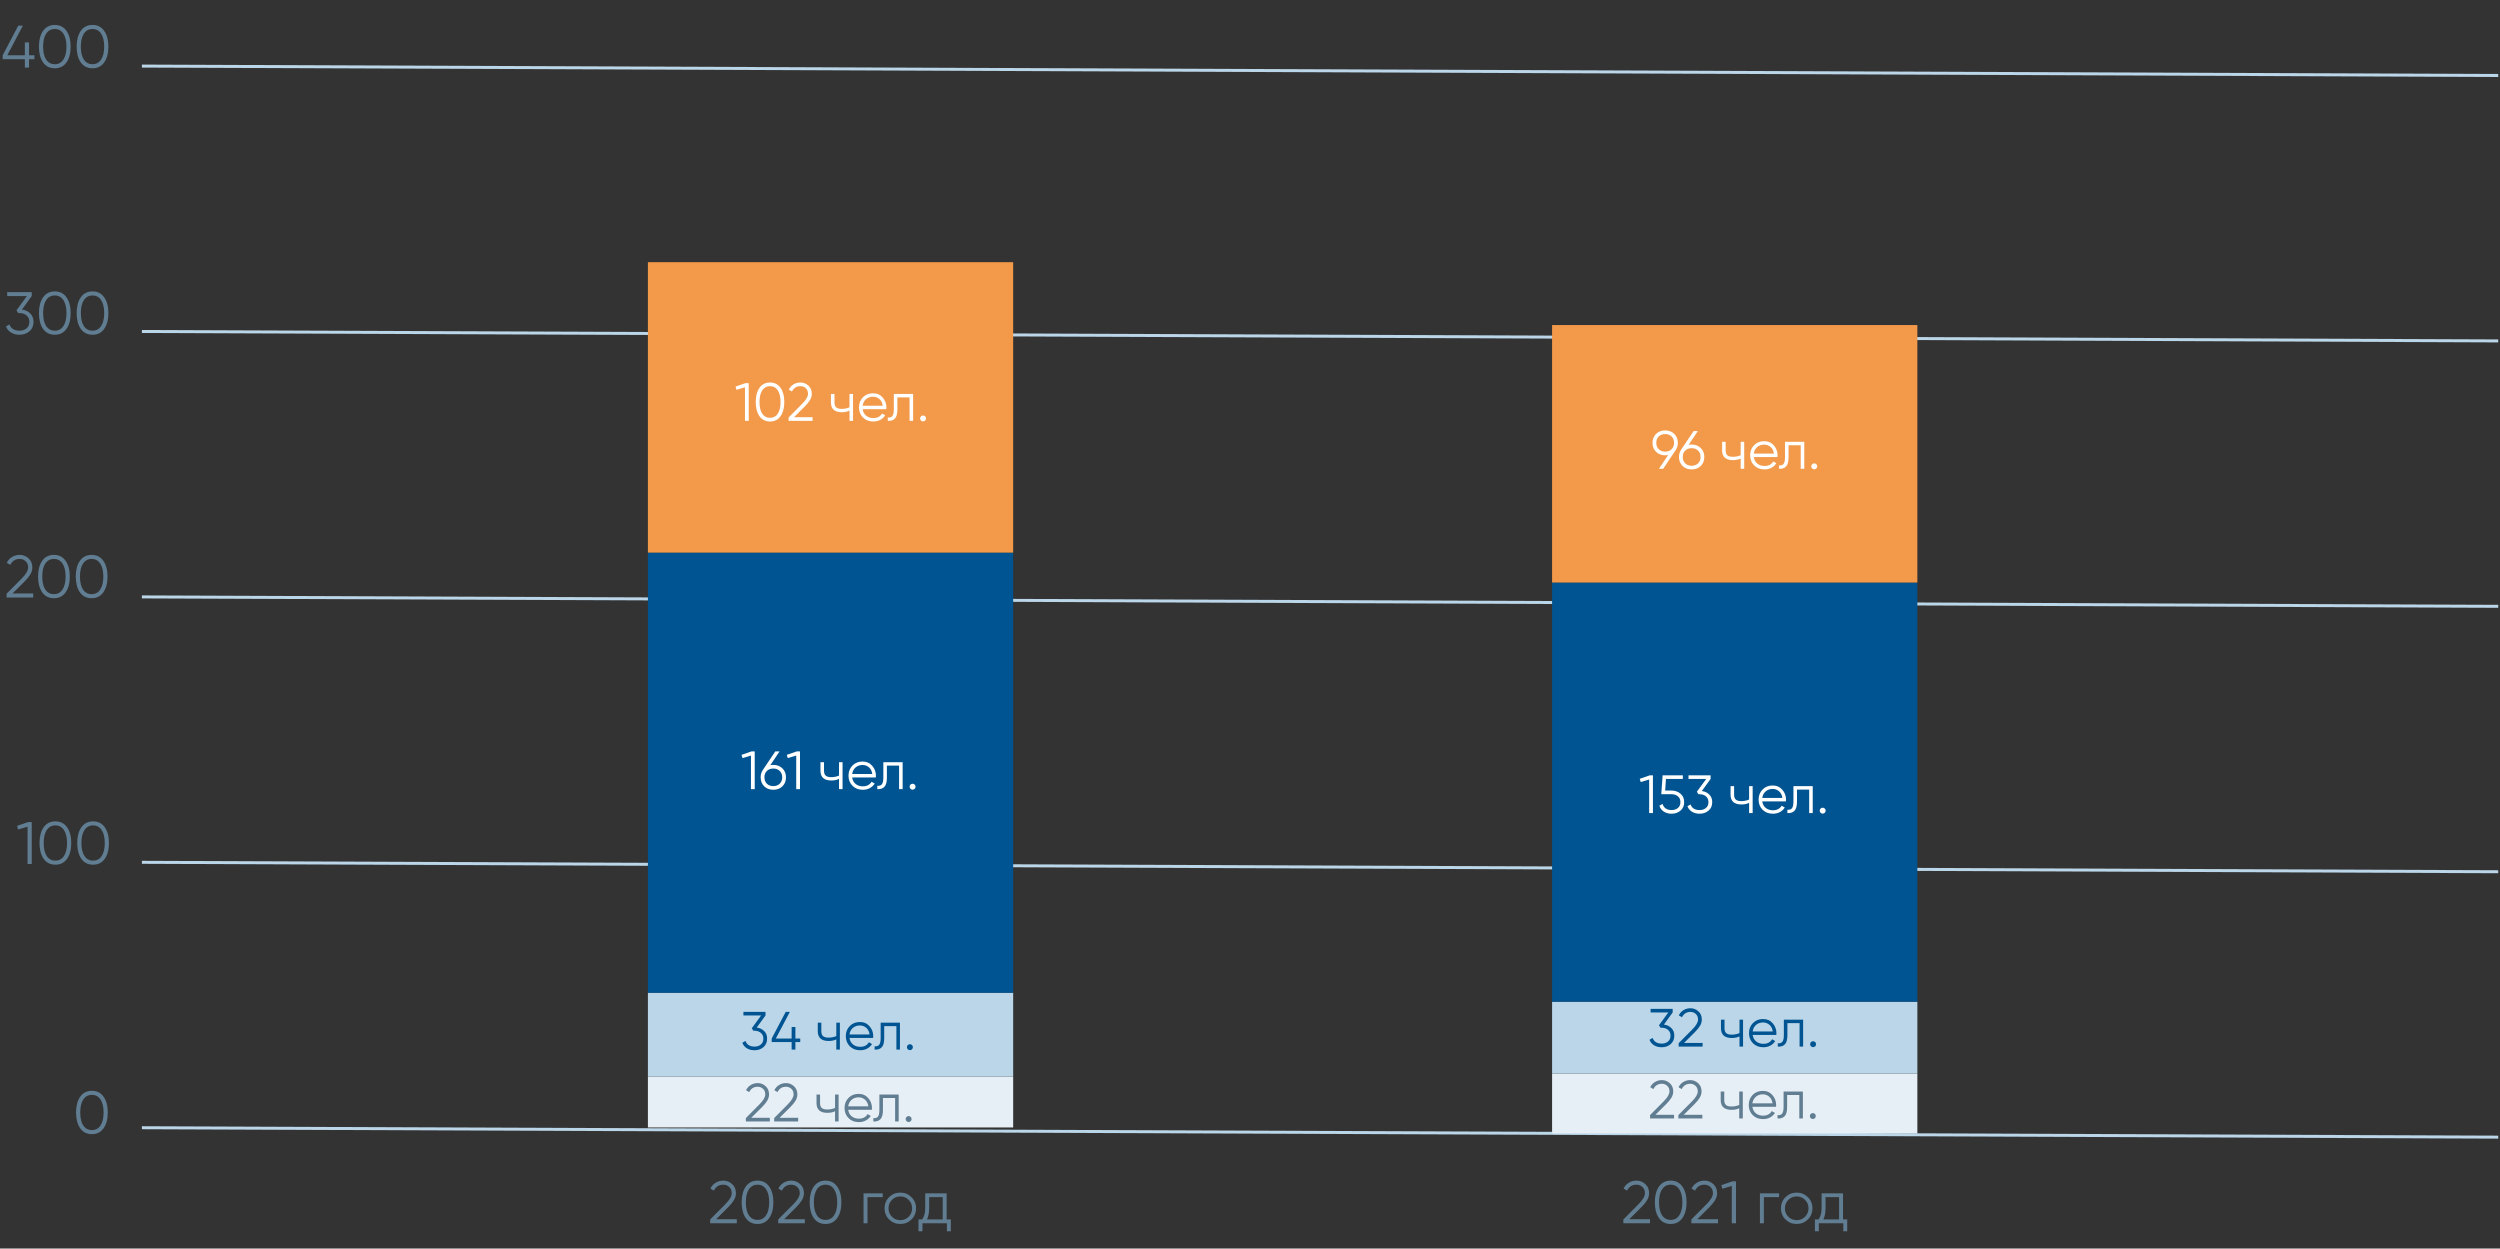 <?xml version="1.0" encoding="UTF-8"?> <svg xmlns="http://www.w3.org/2000/svg" width="835" height="417" viewBox="0 0 835 417" fill="none"><rect x="0" y="0" width="835" height="417" fill="#333333" stroke="none"/> <line y1="-0.5" x2="787.007" y2="-0.5" transform="matrix(1 0.004 -0.002 1 47.399 22.569)" stroke="#BBD6E9"></line> <line y1="-0.5" x2="787.007" y2="-0.5" transform="matrix(1 0.004 -0.001 1 47.399 111.217)" stroke="#BBD6E9"></line> <line y1="-0.5" x2="787.007" y2="-0.5" transform="matrix(1 0.004 -0.001 1 47.399 199.864)" stroke="#BBD6E9"></line> <line y1="-0.5" x2="787.007" y2="-0.5" transform="matrix(1 0.004 -0.001 1 47.399 288.512)" stroke="#BBD6E9"></line> <line y1="-0.5" x2="787.007" y2="-0.5" transform="matrix(1 0.004 -0.001 1 47.399 377.16)" stroke="#BBD6E9"></line> <path d="M34.599 376.849C33.679 378.156 32.379 378.809 30.699 378.809C29.019 378.809 27.713 378.156 26.779 376.849C25.859 375.529 25.399 373.769 25.399 371.569C25.399 369.369 25.859 367.616 26.779 366.309C27.713 364.989 29.019 364.329 30.699 364.329C32.379 364.329 33.679 364.989 34.599 366.309C35.533 367.616 35.999 369.369 35.999 371.569C35.999 373.769 35.533 375.529 34.599 376.849ZM27.819 375.909C28.513 376.936 29.473 377.449 30.699 377.449C31.926 377.449 32.879 376.936 33.559 375.909C34.253 374.883 34.599 373.436 34.599 371.569C34.599 369.703 34.253 368.256 33.559 367.229C32.879 366.203 31.926 365.689 30.699 365.689C29.473 365.689 28.513 366.203 27.819 367.229C27.139 368.256 26.799 369.703 26.799 371.569C26.799 373.436 27.139 374.883 27.819 375.909Z" fill="#607D92"></path> <path d="M9.399 274.569H10.599V288.569H9.199V276.109L6.059 277.049L5.699 275.849L9.399 274.569ZM22.396 286.849C21.476 288.156 20.176 288.809 18.496 288.809C16.816 288.809 15.51 288.156 14.576 286.849C13.656 285.529 13.196 283.769 13.196 281.569C13.196 279.369 13.656 277.616 14.576 276.309C15.51 274.989 16.816 274.329 18.496 274.329C20.176 274.329 21.476 274.989 22.396 276.309C23.33 277.616 23.796 279.369 23.796 281.569C23.796 283.769 23.33 285.529 22.396 286.849ZM15.616 285.909C16.31 286.936 17.27 287.449 18.496 287.449C19.723 287.449 20.676 286.936 21.356 285.909C22.05 284.883 22.396 283.436 22.396 281.569C22.396 279.703 22.05 278.256 21.356 277.229C20.676 276.203 19.723 275.689 18.496 275.689C17.27 275.689 16.31 276.203 15.616 277.229C14.936 278.256 14.596 279.703 14.596 281.569C14.596 283.436 14.936 284.883 15.616 285.909ZM34.994 286.849C34.074 288.156 32.774 288.809 31.094 288.809C29.414 288.809 28.107 288.156 27.174 286.849C26.254 285.529 25.794 283.769 25.794 281.569C25.794 279.369 26.254 277.616 27.174 276.309C28.107 274.989 29.414 274.329 31.094 274.329C32.774 274.329 34.074 274.989 34.994 276.309C35.927 277.616 36.394 279.369 36.394 281.569C36.394 283.769 35.927 285.529 34.994 286.849ZM28.214 285.909C28.907 286.936 29.867 287.449 31.094 287.449C32.321 287.449 33.274 286.936 33.954 285.909C34.647 284.883 34.994 283.436 34.994 281.569C34.994 279.703 34.647 278.256 33.954 277.229C33.274 276.203 32.321 275.689 31.094 275.689C29.867 275.689 28.907 276.203 28.214 277.229C27.534 278.256 27.194 279.703 27.194 281.569C27.194 283.436 27.534 284.883 28.214 285.909Z" fill="#607D92"></path> <path d="M2.199 199.569V198.309L7.239 193.229C8.679 191.789 9.399 190.556 9.399 189.529C9.399 188.636 9.119 187.943 8.559 187.449C8.013 186.943 7.353 186.689 6.579 186.689C5.139 186.689 4.093 187.349 3.439 188.669L2.259 187.969C2.699 187.103 3.299 186.449 4.059 186.009C4.819 185.556 5.659 185.329 6.579 185.329C7.699 185.329 8.679 185.709 9.519 186.469C10.373 187.216 10.799 188.236 10.799 189.529C10.799 190.343 10.573 191.123 10.119 191.869C9.666 192.616 9.026 193.403 8.199 194.229L4.199 198.209H11.099V199.569H2.199ZM21.912 197.849C20.992 199.156 19.692 199.809 18.012 199.809C16.332 199.809 15.025 199.156 14.092 197.849C13.172 196.529 12.712 194.769 12.712 192.569C12.712 190.369 13.172 188.616 14.092 187.309C15.025 185.989 16.332 185.329 18.012 185.329C19.692 185.329 20.992 185.989 21.912 187.309C22.845 188.616 23.312 190.369 23.312 192.569C23.312 194.769 22.845 196.529 21.912 197.849ZM15.132 196.909C15.825 197.936 16.785 198.449 18.012 198.449C19.239 198.449 20.192 197.936 20.872 196.909C21.565 195.883 21.912 194.436 21.912 192.569C21.912 190.703 21.565 189.256 20.872 188.229C20.192 187.203 19.239 186.689 18.012 186.689C16.785 186.689 15.825 187.203 15.132 188.229C14.452 189.256 14.112 190.703 14.112 192.569C14.112 194.436 14.452 195.883 15.132 196.909ZM34.51 197.849C33.59 199.156 32.29 199.809 30.61 199.809C28.93 199.809 27.623 199.156 26.69 197.849C25.77 196.529 25.31 194.769 25.31 192.569C25.31 190.369 25.77 188.616 26.69 187.309C27.623 185.989 28.93 185.329 30.61 185.329C32.29 185.329 33.59 185.989 34.51 187.309C35.443 188.616 35.91 190.369 35.91 192.569C35.91 194.769 35.443 196.529 34.51 197.849ZM27.73 196.909C28.423 197.936 29.383 198.449 30.61 198.449C31.836 198.449 32.79 197.936 33.47 196.909C34.163 195.883 34.51 194.436 34.51 192.569C34.51 190.703 34.163 189.256 33.47 188.229C32.79 187.203 31.836 186.689 30.61 186.689C29.383 186.689 28.423 187.203 27.73 188.229C27.05 189.256 26.71 190.703 26.71 192.569C26.71 194.436 27.05 195.883 27.73 196.909Z" fill="#607D92"></path> <path d="M7.339 103.389C8.459 103.536 9.379 103.969 10.099 104.689C10.833 105.396 11.199 106.336 11.199 107.509C11.199 108.842 10.739 109.896 9.819 110.669C8.913 111.429 7.806 111.809 6.499 111.809C5.459 111.809 4.533 111.569 3.719 111.089C2.906 110.609 2.333 109.922 1.999 109.029L3.159 108.349C3.386 109.042 3.793 109.569 4.379 109.929C4.966 110.276 5.673 110.449 6.499 110.449C7.459 110.449 8.246 110.196 8.859 109.689C9.486 109.169 9.799 108.442 9.799 107.509C9.799 106.576 9.486 105.856 8.859 105.349C8.246 104.829 7.459 104.569 6.499 104.569V104.549L6.479 104.569H6.099L5.499 103.649L8.979 98.889H2.399V97.569H10.599V98.889L7.339 103.389ZM22.205 109.849C21.285 111.156 19.985 111.809 18.305 111.809C16.625 111.809 15.318 111.156 14.385 109.849C13.465 108.529 13.005 106.769 13.005 104.569C13.005 102.369 13.465 100.616 14.385 99.309C15.318 97.989 16.625 97.329 18.305 97.329C19.985 97.329 21.285 97.989 22.205 99.309C23.138 100.616 23.605 102.369 23.605 104.569C23.605 106.769 23.138 108.529 22.205 109.849ZM15.425 108.909C16.118 109.936 17.078 110.449 18.305 110.449C19.532 110.449 20.485 109.936 21.165 108.909C21.858 107.882 22.205 106.436 22.205 104.569C22.205 102.702 21.858 101.256 21.165 100.229C20.485 99.202 19.532 98.689 18.305 98.689C17.078 98.689 16.118 99.202 15.425 100.229C14.745 101.256 14.405 102.702 14.405 104.569C14.405 106.436 14.745 107.882 15.425 108.909ZM34.803 109.849C33.883 111.156 32.583 111.809 30.902 111.809C29.223 111.809 27.916 111.156 26.983 109.849C26.062 108.529 25.602 106.769 25.602 104.569C25.602 102.369 26.062 100.616 26.983 99.309C27.916 97.989 29.223 97.329 30.902 97.329C32.583 97.329 33.883 97.989 34.803 99.309C35.736 100.616 36.203 102.369 36.203 104.569C36.203 106.769 35.736 108.529 34.803 109.849ZM28.023 108.909C28.716 109.936 29.676 110.449 30.902 110.449C32.129 110.449 33.083 109.936 33.763 108.909C34.456 107.882 34.803 106.436 34.803 104.569C34.803 102.702 34.456 101.256 33.763 100.229C33.083 99.202 32.129 98.689 30.902 98.689C29.676 98.689 28.716 99.202 28.023 100.229C27.343 101.256 27.003 102.702 27.003 104.569C27.003 106.436 27.343 107.882 28.023 108.909Z" fill="#607D92"></path> <path d="M11.499 18.449V19.769H9.699V22.569H8.299V19.769H0.899V18.449L6.099 8.569H7.639L2.439 18.449H8.299V14.169H9.699V18.449H11.499ZM22.201 20.849C21.281 22.156 19.981 22.809 18.301 22.809C16.621 22.809 15.314 22.156 14.381 20.849C13.461 19.529 13.001 17.769 13.001 15.569C13.001 13.369 13.461 11.616 14.381 10.309C15.314 8.989 16.621 8.329 18.301 8.329C19.981 8.329 21.281 8.989 22.201 10.309C23.134 11.616 23.601 13.369 23.601 15.569C23.601 17.769 23.134 19.529 22.201 20.849ZM15.421 19.909C16.114 20.936 17.074 21.449 18.301 21.449C19.528 21.449 20.481 20.936 21.161 19.909C21.854 18.882 22.201 17.436 22.201 15.569C22.201 13.702 21.854 12.256 21.161 11.229C20.481 10.202 19.528 9.689 18.301 9.689C17.074 9.689 16.114 10.202 15.421 11.229C14.741 12.256 14.401 13.702 14.401 15.569C14.401 17.436 14.741 18.882 15.421 19.909ZM34.799 20.849C33.879 22.156 32.579 22.809 30.899 22.809C29.219 22.809 27.912 22.156 26.979 20.849C26.059 19.529 25.599 17.769 25.599 15.569C25.599 13.369 26.059 11.616 26.979 10.309C27.912 8.989 29.219 8.329 30.899 8.329C32.579 8.329 33.879 8.989 34.799 10.309C35.732 11.616 36.199 13.369 36.199 15.569C36.199 17.769 35.732 19.529 34.799 20.849ZM28.019 19.909C28.712 20.936 29.672 21.449 30.899 21.449C32.125 21.449 33.079 20.936 33.759 19.909C34.452 18.882 34.799 17.436 34.799 15.569C34.799 13.702 34.452 12.256 33.759 11.229C33.079 10.202 32.125 9.689 30.899 9.689C29.672 9.689 28.712 10.202 28.019 11.229C27.339 12.256 26.999 13.702 26.999 15.569C26.999 17.436 27.339 18.882 28.019 19.909Z" fill="#607D92"></path> <path d="M216.399 359.569H338.399V376.569H216.399V359.569Z" fill="#E6EFF5"></path> <path d="M249.119 374.569V373.435L253.655 368.863C254.951 367.567 255.599 366.457 255.599 365.533C255.599 364.729 255.347 364.105 254.843 363.661C254.351 363.205 253.757 362.977 253.061 362.977C251.765 362.977 250.823 363.571 250.235 364.759L249.173 364.129C249.569 363.349 250.109 362.761 250.793 362.365C251.477 361.957 252.233 361.753 253.061 361.753C254.069 361.753 254.951 362.095 255.707 362.779C256.475 363.451 256.859 364.369 256.859 365.533C256.859 366.265 256.655 366.967 256.247 367.639C255.839 368.311 255.263 369.019 254.519 369.763L250.919 373.345H257.129V374.569H249.119ZM258.576 374.569V373.435L263.112 368.863C264.408 367.567 265.056 366.457 265.056 365.533C265.056 364.729 264.804 364.105 264.3 363.661C263.808 363.205 263.214 362.977 262.518 362.977C261.222 362.977 260.28 363.571 259.692 364.759L258.63 364.129C259.026 363.349 259.566 362.761 260.25 362.365C260.934 361.957 261.69 361.753 262.518 361.753C263.526 361.753 264.408 362.095 265.164 362.779C265.932 363.451 266.316 364.369 266.316 365.533C266.316 366.265 266.112 366.967 265.704 367.639C265.296 368.311 264.72 369.019 263.976 369.763L260.376 373.345H266.586V374.569H258.576ZM278.905 365.569H280.093V374.569H278.905V371.149C278.209 371.509 277.351 371.689 276.331 371.689C275.155 371.689 274.255 371.419 273.631 370.879C273.019 370.327 272.713 369.517 272.713 368.449V365.569H273.901V368.449C273.901 369.205 274.099 369.751 274.495 370.087C274.891 370.411 275.491 370.573 276.295 370.573C277.231 370.573 278.101 370.399 278.905 370.051V365.569ZM286.776 365.353C288.108 365.353 289.182 365.827 289.998 366.775C290.826 367.711 291.24 368.821 291.24 370.105C291.24 370.237 291.228 370.423 291.204 370.663H283.302C283.422 371.575 283.806 372.301 284.454 372.841C285.114 373.369 285.924 373.633 286.884 373.633C287.568 373.633 288.156 373.495 288.648 373.219C289.152 372.931 289.53 372.559 289.782 372.103L290.826 372.715C290.43 373.351 289.89 373.855 289.206 374.227C288.522 374.599 287.742 374.785 286.866 374.785C285.45 374.785 284.298 374.341 283.41 373.453C282.522 372.565 282.078 371.437 282.078 370.069C282.078 368.725 282.516 367.603 283.392 366.703C284.268 365.803 285.396 365.353 286.776 365.353ZM286.776 366.505C285.84 366.505 285.054 366.787 284.418 367.351C283.794 367.903 283.422 368.623 283.302 369.511H290.016C289.896 368.563 289.53 367.825 288.918 367.297C288.306 366.769 287.592 366.505 286.776 366.505ZM300.159 365.569V374.569H298.971V366.721H294.903V370.735C294.903 372.235 294.615 373.267 294.039 373.831C293.475 374.395 292.695 374.641 291.699 374.569V373.453C292.383 373.525 292.887 373.363 293.211 372.967C293.547 372.571 293.715 371.827 293.715 370.735V365.569H300.159ZM304.187 374.461C303.995 374.653 303.761 374.749 303.485 374.749C303.209 374.749 302.975 374.653 302.783 374.461C302.591 374.269 302.495 374.035 302.495 373.759C302.495 373.483 302.591 373.249 302.783 373.057C302.975 372.865 303.209 372.769 303.485 372.769C303.761 372.769 303.995 372.865 304.187 373.057C304.379 373.249 304.475 373.483 304.475 373.759C304.475 374.035 304.379 374.269 304.187 374.461Z" fill="#607D92"></path> <path d="M216.399 331.569H338.399V359.569H216.399V331.569Z" fill="#BBD6E9"></path> <path d="M255.679 339.157L252.745 343.207C253.741 343.327 254.569 343.717 255.229 344.377C255.889 345.001 256.219 345.847 256.219 346.915C256.219 348.103 255.805 349.051 254.977 349.759C254.173 350.443 253.177 350.785 251.989 350.785C251.041 350.785 250.201 350.569 249.469 350.137C248.737 349.693 248.227 349.075 247.939 348.283L248.983 347.671C249.187 348.283 249.547 348.751 250.063 349.075C250.591 349.399 251.233 349.561 251.989 349.561C252.877 349.561 253.591 349.327 254.131 348.859C254.683 348.379 254.959 347.731 254.959 346.915C254.959 346.099 254.683 345.457 254.131 344.989C253.591 344.509 252.877 344.269 251.989 344.269V344.251L251.971 344.269H251.629L251.089 343.441L254.221 339.157H248.299V337.969H255.679V339.157ZM265.666 346.861H267.286V348.049H265.666V350.569H264.406V348.049H257.746V346.861L262.426 337.969H263.812L259.132 346.861H264.406V343.009H265.666V346.861ZM279.329 346.051V341.569H280.517V350.569H279.329V347.149C278.633 347.509 277.775 347.689 276.755 347.689C275.567 347.689 274.667 347.419 274.055 346.879C273.443 346.327 273.137 345.517 273.137 344.449V341.569H274.325V344.449C274.325 345.193 274.517 345.733 274.901 346.069C275.297 346.405 275.903 346.573 276.719 346.573C277.631 346.573 278.501 346.399 279.329 346.051ZM287.2 341.353C288.544 341.353 289.618 341.827 290.422 342.775C291.25 343.711 291.664 344.821 291.664 346.105C291.664 346.165 291.652 346.351 291.628 346.663H283.726C283.846 347.563 284.23 348.283 284.878 348.823C285.526 349.363 286.336 349.633 287.308 349.633C288.676 349.633 289.642 349.123 290.206 348.103L291.25 348.715C290.854 349.363 290.308 349.873 289.612 350.245C288.928 350.605 288.154 350.785 287.29 350.785C285.874 350.785 284.722 350.341 283.834 349.453C282.946 348.565 282.502 347.437 282.502 346.069C282.502 344.713 282.94 343.591 283.816 342.703C284.692 341.803 285.82 341.353 287.2 341.353ZM287.2 342.505C286.264 342.505 285.478 342.781 284.842 343.333C284.218 343.885 283.846 344.611 283.726 345.511H290.44C290.308 344.551 289.942 343.813 289.342 343.297C288.718 342.769 288.004 342.505 287.2 342.505ZM294.138 341.569H300.582V350.569H299.394V342.721H295.326V346.735C295.326 348.235 295.038 349.267 294.462 349.831C293.898 350.395 293.118 350.641 292.122 350.569V349.453C292.818 349.525 293.328 349.357 293.652 348.949C293.976 348.541 294.138 347.803 294.138 346.735V341.569ZM304.899 349.759C304.899 350.035 304.803 350.269 304.611 350.461C304.419 350.653 304.185 350.749 303.909 350.749C303.633 350.749 303.399 350.653 303.207 350.461C303.015 350.269 302.919 350.035 302.919 349.759C302.919 349.483 303.015 349.249 303.207 349.057C303.399 348.865 303.633 348.769 303.909 348.769C304.185 348.769 304.419 348.865 304.611 349.057C304.803 349.249 304.899 349.483 304.899 349.759Z" fill="#005492"></path> <path d="M216.399 184.569H338.399V331.569H216.399V184.569Z" fill="#005492"></path> <path d="M250.999 250.969H252.079V263.569H250.819V252.355L247.993 253.201L247.669 252.121L250.999 250.969ZM258.287 255.469C259.523 255.469 260.537 255.859 261.329 256.639C262.121 257.407 262.517 258.403 262.517 259.627C262.517 260.851 262.121 261.853 261.329 262.633C260.537 263.401 259.523 263.785 258.287 263.785C257.051 263.785 256.037 263.401 255.245 262.633C254.453 261.853 254.057 260.851 254.057 259.627C254.057 258.679 254.315 257.839 254.831 257.107L258.953 250.969H260.375L257.279 255.577C257.603 255.505 257.939 255.469 258.287 255.469ZM256.127 261.751C256.679 262.291 257.399 262.561 258.287 262.561C259.175 262.561 259.889 262.291 260.429 261.751C260.981 261.211 261.257 260.503 261.257 259.627C261.257 258.751 260.981 258.043 260.429 257.503C259.889 256.963 259.175 256.693 258.287 256.693C257.399 256.693 256.679 256.963 256.127 257.503C255.587 258.043 255.317 258.751 255.317 259.627C255.317 260.503 255.587 261.211 256.127 261.751ZM266.117 250.969H267.197V263.569H265.937V252.355L263.111 253.201L262.787 252.121L266.117 250.969ZM280.226 254.569H281.414V263.569H280.226V260.149C279.53 260.509 278.672 260.689 277.652 260.689C276.476 260.689 275.576 260.419 274.952 259.879C274.34 259.327 274.034 258.517 274.034 257.449V254.569H275.222V257.449C275.222 258.205 275.42 258.751 275.816 259.087C276.212 259.411 276.812 259.573 277.616 259.573C278.552 259.573 279.422 259.399 280.226 259.051V254.569ZM288.097 254.353C289.429 254.353 290.503 254.827 291.319 255.775C292.147 256.711 292.561 257.821 292.561 259.105C292.561 259.237 292.549 259.423 292.525 259.663H284.623C284.743 260.575 285.127 261.301 285.775 261.841C286.435 262.369 287.245 262.633 288.205 262.633C288.889 262.633 289.477 262.495 289.969 262.219C290.473 261.931 290.851 261.559 291.103 261.103L292.147 261.715C291.751 262.351 291.211 262.855 290.527 263.227C289.843 263.599 289.063 263.785 288.187 263.785C286.771 263.785 285.619 263.341 284.731 262.453C283.843 261.565 283.399 260.437 283.399 259.069C283.399 257.725 283.837 256.603 284.713 255.703C285.589 254.803 286.717 254.353 288.097 254.353ZM288.097 255.505C287.161 255.505 286.375 255.787 285.739 256.351C285.115 256.903 284.743 257.623 284.623 258.511H291.337C291.217 257.563 290.851 256.825 290.239 256.297C289.627 255.769 288.913 255.505 288.097 255.505ZM301.479 254.569V263.569H300.291V255.721H296.223V259.735C296.223 261.235 295.935 262.267 295.359 262.831C294.795 263.395 294.015 263.641 293.019 263.569V262.453C293.703 262.525 294.207 262.363 294.531 261.967C294.867 261.571 295.035 260.827 295.035 259.735V254.569H301.479ZM305.507 263.461C305.315 263.653 305.081 263.749 304.805 263.749C304.529 263.749 304.295 263.653 304.103 263.461C303.911 263.269 303.815 263.035 303.815 262.759C303.815 262.483 303.911 262.249 304.103 262.057C304.295 261.865 304.529 261.769 304.805 261.769C305.081 261.769 305.315 261.865 305.507 262.057C305.699 262.249 305.795 262.483 305.795 262.759C305.795 263.035 305.699 263.269 305.507 263.461Z" fill="white"></path> <path d="M216.399 87.569H338.399V184.569H216.399V87.569Z" fill="#F2994A"></path> <path d="M245.669 129.121L248.999 127.969H250.079V140.569H248.819V129.355L245.993 130.201L245.669 129.121ZM260.697 139.021C259.869 140.197 258.699 140.785 257.187 140.785C255.687 140.785 254.511 140.197 253.659 139.021C252.831 137.833 252.417 136.249 252.417 134.269C252.417 132.277 252.831 130.699 253.659 129.535C254.511 128.347 255.687 127.753 257.187 127.753C258.699 127.753 259.869 128.347 260.697 129.535C261.537 130.699 261.957 132.277 261.957 134.269C261.957 136.261 261.537 137.845 260.697 139.021ZM254.595 138.175C255.231 139.099 256.095 139.561 257.187 139.561C258.291 139.561 259.149 139.099 259.761 138.175C260.385 137.263 260.697 135.961 260.697 134.269C260.697 132.577 260.385 131.275 259.761 130.363C259.149 129.439 258.291 128.977 257.187 128.977C256.095 128.977 255.231 129.439 254.595 130.363C253.983 131.287 253.677 132.589 253.677 134.269C253.677 135.949 253.983 137.251 254.595 138.175ZM271.409 140.569H263.399V139.435L267.935 134.863C269.231 133.567 269.879 132.457 269.879 131.533C269.879 130.753 269.633 130.135 269.141 129.679C268.661 129.211 268.061 128.977 267.341 128.977C266.057 128.977 265.115 129.571 264.515 130.759L263.453 130.129C263.837 129.361 264.371 128.773 265.055 128.365C265.739 127.957 266.501 127.753 267.341 127.753C268.349 127.753 269.231 128.095 269.987 128.779C270.755 129.439 271.139 130.357 271.139 131.533C271.139 132.229 270.947 132.913 270.563 133.585C270.179 134.245 269.591 134.971 268.799 135.763L265.199 139.345H271.409V140.569ZM283.728 136.051V131.569H284.916V140.569H283.728V137.149C283.032 137.509 282.174 137.689 281.154 137.689C279.966 137.689 279.066 137.419 278.454 136.879C277.842 136.327 277.536 135.517 277.536 134.449V131.569H278.724V134.449C278.724 135.193 278.916 135.733 279.3 136.069C279.696 136.405 280.302 136.573 281.118 136.573C282.03 136.573 282.9 136.399 283.728 136.051ZM291.599 131.353C292.943 131.353 294.017 131.827 294.821 132.775C295.649 133.711 296.063 134.821 296.063 136.105C296.063 136.165 296.051 136.351 296.027 136.663H288.125C288.245 137.563 288.629 138.283 289.277 138.823C289.925 139.363 290.735 139.633 291.707 139.633C293.075 139.633 294.041 139.123 294.605 138.103L295.649 138.715C295.253 139.363 294.707 139.873 294.011 140.245C293.327 140.605 292.553 140.785 291.689 140.785C290.273 140.785 289.121 140.341 288.233 139.453C287.345 138.565 286.901 137.437 286.901 136.069C286.901 134.713 287.339 133.591 288.215 132.703C289.091 131.803 290.219 131.353 291.599 131.353ZM291.599 132.505C290.663 132.505 289.877 132.781 289.241 133.333C288.617 133.885 288.245 134.611 288.125 135.511H294.839C294.707 134.551 294.341 133.813 293.741 133.297C293.117 132.769 292.403 132.505 291.599 132.505ZM298.537 131.569H304.981V140.569H303.793V132.721H299.725V136.735C299.725 138.235 299.437 139.267 298.861 139.831C298.297 140.395 297.517 140.641 296.521 140.569V139.453C297.217 139.525 297.727 139.357 298.051 138.949C298.375 138.541 298.537 137.803 298.537 136.735V131.569ZM309.297 139.759C309.297 140.035 309.201 140.269 309.009 140.461C308.817 140.653 308.583 140.749 308.307 140.749C308.031 140.749 307.797 140.653 307.605 140.461C307.413 140.269 307.317 140.035 307.317 139.759C307.317 139.483 307.413 139.249 307.605 139.057C307.797 138.865 308.031 138.769 308.307 138.769C308.583 138.769 308.817 138.865 309.009 139.057C309.201 139.249 309.297 139.483 309.297 139.759Z" fill="white"></path> <path d="M518.399 358.569H640.399V378.569H518.399V358.569Z" fill="#E6EFF5"></path> <path d="M551.119 373.569V372.435L555.655 367.863C556.951 366.567 557.599 365.457 557.599 364.533C557.599 363.729 557.347 363.105 556.843 362.661C556.351 362.205 555.757 361.977 555.061 361.977C553.765 361.977 552.823 362.571 552.235 363.759L551.173 363.129C551.569 362.349 552.109 361.761 552.793 361.365C553.477 360.957 554.233 360.753 555.061 360.753C556.069 360.753 556.951 361.095 557.707 361.779C558.475 362.451 558.859 363.369 558.859 364.533C558.859 365.265 558.655 365.967 558.247 366.639C557.839 367.311 557.263 368.019 556.519 368.763L552.919 372.345H559.129V373.569H551.119ZM560.576 373.569V372.435L565.112 367.863C566.408 366.567 567.056 365.457 567.056 364.533C567.056 363.729 566.804 363.105 566.3 362.661C565.808 362.205 565.214 361.977 564.518 361.977C563.222 361.977 562.28 362.571 561.692 363.759L560.63 363.129C561.026 362.349 561.566 361.761 562.25 361.365C562.934 360.957 563.69 360.753 564.518 360.753C565.526 360.753 566.408 361.095 567.164 361.779C567.932 362.451 568.316 363.369 568.316 364.533C568.316 365.265 568.112 365.967 567.704 366.639C567.296 367.311 566.72 368.019 565.976 368.763L562.376 372.345H568.586V373.569H560.576ZM580.905 364.569H582.093V373.569H580.905V370.149C580.209 370.509 579.351 370.689 578.331 370.689C577.155 370.689 576.255 370.419 575.631 369.879C575.019 369.327 574.713 368.517 574.713 367.449V364.569H575.901V367.449C575.901 368.205 576.099 368.751 576.495 369.087C576.891 369.411 577.491 369.573 578.295 369.573C579.231 369.573 580.101 369.399 580.905 369.051V364.569ZM588.776 364.353C590.108 364.353 591.182 364.827 591.998 365.775C592.826 366.711 593.24 367.821 593.24 369.105C593.24 369.237 593.228 369.423 593.204 369.663H585.302C585.422 370.575 585.806 371.301 586.454 371.841C587.114 372.369 587.924 372.633 588.884 372.633C589.568 372.633 590.156 372.495 590.648 372.219C591.152 371.931 591.53 371.559 591.782 371.103L592.826 371.715C592.43 372.351 591.89 372.855 591.206 373.227C590.522 373.599 589.742 373.785 588.866 373.785C587.45 373.785 586.298 373.341 585.41 372.453C584.522 371.565 584.078 370.437 584.078 369.069C584.078 367.725 584.516 366.603 585.392 365.703C586.268 364.803 587.396 364.353 588.776 364.353ZM588.776 365.505C587.84 365.505 587.054 365.787 586.418 366.351C585.794 366.903 585.422 367.623 585.302 368.511H592.016C591.896 367.563 591.53 366.825 590.918 366.297C590.306 365.769 589.592 365.505 588.776 365.505ZM602.159 364.569V373.569H600.971V365.721H596.903V369.735C596.903 371.235 596.615 372.267 596.039 372.831C595.475 373.395 594.695 373.641 593.699 373.569V372.453C594.383 372.525 594.887 372.363 595.211 371.967C595.547 371.571 595.715 370.827 595.715 369.735V364.569H602.159ZM606.187 373.461C605.995 373.653 605.761 373.749 605.485 373.749C605.209 373.749 604.975 373.653 604.783 373.461C604.591 373.269 604.495 373.035 604.495 372.759C604.495 372.483 604.591 372.249 604.783 372.057C604.975 371.865 605.209 371.769 605.485 371.769C605.761 371.769 605.995 371.865 606.187 372.057C606.379 372.249 606.475 372.483 606.475 372.759C606.475 373.035 606.379 373.269 606.187 373.461Z" fill="#607D92"></path> <path d="M518.399 334.569H640.399V358.569H518.399V334.569Z" fill="#BBD6E9"></path> <path d="M558.679 338.157L555.745 342.207C556.741 342.327 557.569 342.717 558.229 343.377C558.889 344.001 559.219 344.847 559.219 345.915C559.219 347.103 558.805 348.051 557.977 348.759C557.173 349.443 556.177 349.785 554.989 349.785C554.041 349.785 553.201 349.569 552.469 349.137C551.737 348.693 551.227 348.075 550.939 347.283L551.983 346.671C552.187 347.283 552.547 347.751 553.063 348.075C553.591 348.399 554.233 348.561 554.989 348.561C555.877 348.561 556.591 348.327 557.131 347.859C557.683 347.379 557.959 346.731 557.959 345.915C557.959 345.099 557.683 344.457 557.131 343.989C556.591 343.509 555.877 343.269 554.989 343.269V343.251L554.971 343.269H554.629L554.089 342.441L557.221 338.157H551.299V336.969H558.679V338.157ZM568.674 349.569H560.664V348.435L565.2 343.863C566.496 342.567 567.144 341.457 567.144 340.533C567.144 339.753 566.898 339.135 566.406 338.679C565.926 338.211 565.326 337.977 564.606 337.977C563.322 337.977 562.38 338.571 561.78 339.759L560.718 339.129C561.102 338.361 561.636 337.773 562.32 337.365C563.004 336.957 563.766 336.753 564.606 336.753C565.614 336.753 566.496 337.095 567.252 337.779C568.02 338.439 568.404 339.357 568.404 340.533C568.404 341.229 568.212 341.913 567.828 342.585C567.444 343.245 566.856 343.971 566.064 344.763L562.464 348.345H568.674V349.569ZM580.993 345.051V340.569H582.181V349.569H580.993V346.149C580.297 346.509 579.439 346.689 578.419 346.689C577.231 346.689 576.331 346.419 575.719 345.879C575.107 345.327 574.801 344.517 574.801 343.449V340.569H575.989V343.449C575.989 344.193 576.181 344.733 576.565 345.069C576.961 345.405 577.567 345.573 578.383 345.573C579.295 345.573 580.165 345.399 580.993 345.051ZM588.864 340.353C590.208 340.353 591.282 340.827 592.086 341.775C592.914 342.711 593.328 343.821 593.328 345.105C593.328 345.165 593.316 345.351 593.292 345.663H585.39C585.51 346.563 585.894 347.283 586.542 347.823C587.19 348.363 588 348.633 588.972 348.633C590.34 348.633 591.306 348.123 591.87 347.103L592.914 347.715C592.518 348.363 591.972 348.873 591.276 349.245C590.592 349.605 589.818 349.785 588.954 349.785C587.538 349.785 586.386 349.341 585.498 348.453C584.61 347.565 584.166 346.437 584.166 345.069C584.166 343.713 584.604 342.591 585.48 341.703C586.356 340.803 587.484 340.353 588.864 340.353ZM588.864 341.505C587.928 341.505 587.142 341.781 586.506 342.333C585.882 342.885 585.51 343.611 585.39 344.511H592.104C591.972 343.551 591.606 342.813 591.006 342.297C590.382 341.769 589.668 341.505 588.864 341.505ZM595.802 340.569H602.246V349.569H601.058V341.721H596.99V345.735C596.99 347.235 596.702 348.267 596.126 348.831C595.562 349.395 594.782 349.641 593.786 349.569V348.453C594.482 348.525 594.992 348.357 595.316 347.949C595.64 347.541 595.802 346.803 595.802 345.735V340.569ZM606.563 348.759C606.563 349.035 606.467 349.269 606.275 349.461C606.083 349.653 605.849 349.749 605.573 349.749C605.297 349.749 605.063 349.653 604.871 349.461C604.679 349.269 604.583 349.035 604.583 348.759C604.583 348.483 604.679 348.249 604.871 348.057C605.063 347.865 605.297 347.769 605.573 347.769C605.849 347.769 606.083 347.865 606.275 348.057C606.467 348.249 606.563 348.483 606.563 348.759Z" fill="#005492"></path> <path d="M518.399 194.569H640.399V334.569H518.399V194.569Z" fill="#005492"></path> <path d="M550.999 258.969H552.079V271.569H550.819V260.355L547.993 261.201L547.669 260.121L550.999 258.969ZM558.287 264.045C559.463 264.045 560.459 264.393 561.275 265.089C562.103 265.773 562.517 266.715 562.517 267.915C562.517 269.115 562.103 270.063 561.275 270.759C560.459 271.443 559.463 271.785 558.287 271.785C557.339 271.785 556.493 271.557 555.749 271.101C555.005 270.633 554.501 269.967 554.237 269.103L555.299 268.491C555.479 269.163 555.833 269.679 556.361 270.039C556.901 270.387 557.543 270.561 558.287 270.561C559.151 270.561 559.859 270.333 560.411 269.877C560.975 269.409 561.257 268.755 561.257 267.915C561.257 267.075 560.975 266.427 560.411 265.971C559.859 265.503 559.151 265.269 558.287 265.269H554.867L555.317 258.969H562.067V260.157H556.433L556.163 264.045H558.287ZM568.408 264.207C569.416 264.339 570.244 264.729 570.892 265.377C571.552 266.013 571.882 266.859 571.882 267.915C571.882 269.115 571.468 270.063 570.64 270.759C569.824 271.443 568.828 271.785 567.652 271.785C566.716 271.785 565.882 271.569 565.15 271.137C564.418 270.705 563.902 270.087 563.602 269.283L564.646 268.671C564.85 269.295 565.216 269.769 565.744 270.093C566.272 270.405 566.908 270.561 567.652 270.561C568.516 270.561 569.224 270.333 569.776 269.877C570.34 269.409 570.622 268.755 570.622 267.915C570.622 267.075 570.34 266.427 569.776 265.971C569.224 265.503 568.516 265.269 567.652 265.269V265.251L567.634 265.269H567.292L566.752 264.441L569.884 260.157H563.962V258.969H571.342V260.157L568.408 264.207ZM584.198 262.569H585.386V271.569H584.198V268.149C583.502 268.509 582.644 268.689 581.624 268.689C580.448 268.689 579.548 268.419 578.924 267.879C578.312 267.327 578.006 266.517 578.006 265.449V262.569H579.194V265.449C579.194 266.205 579.392 266.751 579.788 267.087C580.184 267.411 580.784 267.573 581.588 267.573C582.524 267.573 583.394 267.399 584.198 267.051V262.569ZM592.069 262.353C593.401 262.353 594.475 262.827 595.291 263.775C596.119 264.711 596.533 265.821 596.533 267.105C596.533 267.237 596.521 267.423 596.497 267.663H588.595C588.715 268.575 589.099 269.301 589.747 269.841C590.407 270.369 591.217 270.633 592.177 270.633C592.861 270.633 593.449 270.495 593.941 270.219C594.445 269.931 594.823 269.559 595.075 269.103L596.119 269.715C595.723 270.351 595.183 270.855 594.499 271.227C593.815 271.599 593.035 271.785 592.159 271.785C590.743 271.785 589.591 271.341 588.703 270.453C587.815 269.565 587.371 268.437 587.371 267.069C587.371 265.725 587.809 264.603 588.685 263.703C589.561 262.803 590.689 262.353 592.069 262.353ZM592.069 263.505C591.133 263.505 590.347 263.787 589.711 264.351C589.087 264.903 588.715 265.623 588.595 266.511H595.309C595.189 265.563 594.823 264.825 594.211 264.297C593.599 263.769 592.885 263.505 592.069 263.505ZM605.452 262.569V271.569H604.264V263.721H600.196V267.735C600.196 269.235 599.908 270.267 599.332 270.831C598.768 271.395 597.988 271.641 596.992 271.569V270.453C597.676 270.525 598.18 270.363 598.504 269.967C598.84 269.571 599.008 268.827 599.008 267.735V262.569H605.452ZM609.48 271.461C609.288 271.653 609.054 271.749 608.778 271.749C608.502 271.749 608.268 271.653 608.076 271.461C607.884 271.269 607.788 271.035 607.788 270.759C607.788 270.483 607.884 270.249 608.076 270.057C608.268 269.865 608.502 269.769 608.778 269.769C609.054 269.769 609.288 269.865 609.48 270.057C609.672 270.249 609.768 270.483 609.768 270.759C609.768 271.035 609.672 271.269 609.48 271.461Z" fill="white"></path> <path d="M518.399 108.569H640.399V194.569H518.399V108.569Z" fill="#F2994A"></path> <path d="M560.399 147.911C560.399 148.859 560.141 149.699 559.625 150.431L555.503 156.569H554.081L557.177 151.961C556.853 152.033 556.517 152.069 556.169 152.069C554.921 152.069 553.907 151.685 553.127 150.917C552.335 150.149 551.939 149.147 551.939 147.911C551.939 146.699 552.335 145.703 553.127 144.923C553.931 144.143 554.945 143.753 556.169 143.753C557.393 143.753 558.407 144.143 559.211 144.923C560.003 145.703 560.399 146.699 560.399 147.911ZM554.009 145.787C553.469 146.327 553.199 147.035 553.199 147.911C553.199 148.787 553.469 149.495 554.009 150.035C554.573 150.575 555.293 150.845 556.169 150.845C557.057 150.845 557.771 150.575 558.311 150.035C558.863 149.495 559.139 148.787 559.139 147.911C559.139 147.035 558.863 146.327 558.311 145.787C557.771 145.247 557.057 144.977 556.169 144.977C555.293 144.977 554.573 145.247 554.009 145.787ZM565.011 148.469C566.235 148.469 567.249 148.859 568.053 149.639C568.845 150.419 569.241 151.415 569.241 152.627C569.241 153.863 568.845 154.865 568.053 155.633C567.273 156.401 566.259 156.785 565.011 156.785C563.763 156.785 562.749 156.401 561.969 155.633C561.177 154.865 560.781 153.863 560.781 152.627C560.781 151.679 561.039 150.839 561.555 150.107L565.677 143.969H567.099L564.003 148.577C564.327 148.505 564.663 148.469 565.011 148.469ZM562.851 154.751C563.415 155.291 564.135 155.561 565.011 155.561C565.899 155.561 566.613 155.291 567.153 154.751C567.705 154.211 567.981 153.503 567.981 152.627C567.981 151.751 567.705 151.043 567.153 150.503C566.613 149.963 565.899 149.693 565.011 149.693C564.135 149.693 563.415 149.963 562.851 150.503C562.311 151.043 562.041 151.751 562.041 152.627C562.041 153.503 562.311 154.211 562.851 154.751ZM581.378 152.051V147.569H582.566V156.569H581.378V153.149C580.682 153.509 579.824 153.689 578.804 153.689C577.616 153.689 576.716 153.419 576.104 152.879C575.492 152.327 575.186 151.517 575.186 150.449V147.569H576.374V150.449C576.374 151.193 576.566 151.733 576.95 152.069C577.346 152.405 577.952 152.573 578.768 152.573C579.68 152.573 580.55 152.399 581.378 152.051ZM589.249 147.353C590.593 147.353 591.667 147.827 592.471 148.775C593.299 149.711 593.713 150.821 593.713 152.105C593.713 152.165 593.701 152.351 593.677 152.663H585.775C585.895 153.563 586.279 154.283 586.927 154.823C587.575 155.363 588.385 155.633 589.357 155.633C590.725 155.633 591.691 155.123 592.255 154.103L593.299 154.715C592.903 155.363 592.357 155.873 591.661 156.245C590.977 156.605 590.203 156.785 589.339 156.785C587.923 156.785 586.771 156.341 585.883 155.453C584.995 154.565 584.551 153.437 584.551 152.069C584.551 150.713 584.989 149.591 585.865 148.703C586.741 147.803 587.869 147.353 589.249 147.353ZM589.249 148.505C588.313 148.505 587.527 148.781 586.891 149.333C586.267 149.885 585.895 150.611 585.775 151.511H592.489C592.357 150.551 591.991 149.813 591.391 149.297C590.767 148.769 590.053 148.505 589.249 148.505ZM596.187 147.569H602.631V156.569H601.443V148.721H597.375V152.735C597.375 154.235 597.087 155.267 596.511 155.831C595.947 156.395 595.167 156.641 594.171 156.569V155.453C594.867 155.525 595.377 155.357 595.701 154.949C596.025 154.541 596.187 153.803 596.187 152.735V147.569ZM606.948 155.759C606.948 156.035 606.852 156.269 606.66 156.461C606.468 156.653 606.234 156.749 605.958 156.749C605.682 156.749 605.448 156.653 605.256 156.461C605.064 156.269 604.968 156.035 604.968 155.759C604.968 155.483 605.064 155.249 605.256 155.057C605.448 154.865 605.682 154.769 605.958 154.769C606.234 154.769 606.468 154.865 606.66 155.057C606.852 155.249 606.948 155.483 606.948 155.759Z" fill="white"></path> <path d="M237.199 408.569V407.309L242.239 402.229C243.679 400.789 244.399 399.556 244.399 398.529C244.399 397.636 244.119 396.943 243.559 396.449C243.013 395.943 242.353 395.689 241.579 395.689C240.139 395.689 239.093 396.349 238.439 397.669L237.259 396.969C237.699 396.103 238.299 395.449 239.059 395.009C239.819 394.556 240.659 394.329 241.579 394.329C242.699 394.329 243.679 394.709 244.519 395.469C245.373 396.216 245.799 397.236 245.799 398.529C245.799 399.343 245.573 400.123 245.119 400.869C244.666 401.616 244.026 402.403 243.199 403.229L239.199 407.209H246.099V408.569H237.199ZM256.912 406.849C255.992 408.156 254.692 408.809 253.012 408.809C251.332 408.809 250.025 408.156 249.092 406.849C248.172 405.529 247.712 403.769 247.712 401.569C247.712 399.369 248.172 397.616 249.092 396.309C250.025 394.989 251.332 394.329 253.012 394.329C254.692 394.329 255.992 394.989 256.912 396.309C257.845 397.616 258.312 399.369 258.312 401.569C258.312 403.769 257.845 405.529 256.912 406.849ZM250.132 405.909C250.825 406.936 251.785 407.449 253.012 407.449C254.239 407.449 255.192 406.936 255.872 405.909C256.565 404.883 256.912 403.436 256.912 401.569C256.912 399.703 256.565 398.256 255.872 397.229C255.192 396.203 254.239 395.689 253.012 395.689C251.785 395.689 250.825 396.203 250.132 397.229C249.452 398.256 249.112 399.703 249.112 401.569C249.112 403.436 249.452 404.883 250.132 405.909ZM259.914 408.569V407.309L264.954 402.229C266.394 400.789 267.114 399.556 267.114 398.529C267.114 397.636 266.834 396.943 266.274 396.449C265.728 395.943 265.068 395.689 264.294 395.689C262.854 395.689 261.808 396.349 261.154 397.669L259.974 396.969C260.414 396.103 261.014 395.449 261.774 395.009C262.534 394.556 263.374 394.329 264.294 394.329C265.414 394.329 266.394 394.709 267.234 395.469C268.088 396.216 268.514 397.236 268.514 398.529C268.514 399.343 268.288 400.123 267.834 400.869C267.381 401.616 266.741 402.403 265.914 403.229L261.914 407.209H268.814V408.569H259.914ZM279.627 406.849C278.707 408.156 277.407 408.809 275.727 408.809C274.047 408.809 272.74 408.156 271.807 406.849C270.887 405.529 270.427 403.769 270.427 401.569C270.427 399.369 270.887 397.616 271.807 396.309C272.74 394.989 274.047 394.329 275.727 394.329C277.407 394.329 278.707 394.989 279.627 396.309C280.56 397.616 281.027 399.369 281.027 401.569C281.027 403.769 280.56 405.529 279.627 406.849ZM272.847 405.909C273.54 406.936 274.5 407.449 275.727 407.449C276.953 407.449 277.907 406.936 278.587 405.909C279.28 404.883 279.627 403.436 279.627 401.569C279.627 399.703 279.28 398.256 278.587 397.229C277.907 396.203 276.953 395.689 275.727 395.689C274.5 395.689 273.54 396.203 272.847 397.229C272.167 398.256 271.827 399.703 271.827 401.569C271.827 403.436 272.167 404.883 272.847 405.909ZM294.824 398.569V399.849H289.744V408.569H288.424V398.569H294.824ZM304.422 407.309C303.408 408.309 302.168 408.809 300.702 408.809C299.235 408.809 297.988 408.309 296.962 407.309C295.948 406.296 295.442 405.049 295.442 403.569C295.442 402.089 295.948 400.849 296.962 399.849C297.988 398.836 299.235 398.329 300.702 398.329C302.168 398.329 303.408 398.836 304.422 399.849C305.448 400.849 305.962 402.089 305.962 403.569C305.962 405.049 305.448 406.296 304.422 407.309ZM297.902 406.389C298.662 407.149 299.595 407.529 300.702 407.529C301.808 407.529 302.742 407.149 303.502 406.389C304.262 405.616 304.642 404.676 304.642 403.569C304.642 402.463 304.262 401.529 303.502 400.769C302.742 399.996 301.808 399.609 300.702 399.609C299.595 399.609 298.662 399.996 297.902 400.769C297.142 401.529 296.762 402.463 296.762 403.569C296.762 404.676 297.142 405.616 297.902 406.389ZM316.18 407.289H317.58V411.249H316.26V408.569H308.1V411.249H306.78V407.289H308C308.68 406.396 309.02 405.136 309.02 403.509V398.569H316.18V407.289ZM309.6 407.289H314.86V399.849H310.34V403.509C310.34 405.043 310.093 406.303 309.6 407.289Z" fill="#607D92"></path> <path d="M542.199 408.569V407.309L547.239 402.229C548.679 400.789 549.399 399.556 549.399 398.529C549.399 397.636 549.119 396.943 548.559 396.449C548.013 395.943 547.353 395.689 546.579 395.689C545.139 395.689 544.093 396.349 543.439 397.669L542.259 396.969C542.699 396.103 543.299 395.449 544.059 395.009C544.819 394.556 545.659 394.329 546.579 394.329C547.699 394.329 548.679 394.709 549.519 395.469C550.373 396.216 550.799 397.236 550.799 398.529C550.799 399.343 550.573 400.123 550.119 400.869C549.666 401.616 549.026 402.403 548.199 403.229L544.199 407.209H551.099V408.569H542.199ZM561.912 406.849C560.992 408.156 559.692 408.809 558.012 408.809C556.332 408.809 555.025 408.156 554.092 406.849C553.172 405.529 552.712 403.769 552.712 401.569C552.712 399.369 553.172 397.616 554.092 396.309C555.025 394.989 556.332 394.329 558.012 394.329C559.692 394.329 560.992 394.989 561.912 396.309C562.845 397.616 563.312 399.369 563.312 401.569C563.312 403.769 562.845 405.529 561.912 406.849ZM555.132 405.909C555.825 406.936 556.785 407.449 558.012 407.449C559.239 407.449 560.192 406.936 560.872 405.909C561.565 404.883 561.912 403.436 561.912 401.569C561.912 399.703 561.565 398.256 560.872 397.229C560.192 396.203 559.239 395.689 558.012 395.689C556.785 395.689 555.825 396.203 555.132 397.229C554.452 398.256 554.112 399.703 554.112 401.569C554.112 403.436 554.452 404.883 555.132 405.909ZM564.914 408.569V407.309L569.954 402.229C571.394 400.789 572.114 399.556 572.114 398.529C572.114 397.636 571.834 396.943 571.274 396.449C570.728 395.943 570.068 395.689 569.294 395.689C567.854 395.689 566.808 396.349 566.154 397.669L564.974 396.969C565.414 396.103 566.014 395.449 566.774 395.009C567.534 394.556 568.374 394.329 569.294 394.329C570.414 394.329 571.394 394.709 572.234 395.469C573.088 396.216 573.514 397.236 573.514 398.529C573.514 399.343 573.288 400.123 572.834 400.869C572.381 401.616 571.741 402.403 570.914 403.229L566.914 407.209H573.814V408.569H564.914ZM578.622 394.569H579.822V408.569H578.422V396.109L575.282 397.049L574.922 395.849L578.622 394.569ZM594.219 398.569V399.849H589.139V408.569H587.819V398.569H594.219ZM603.816 407.309C602.803 408.309 601.563 408.809 600.096 408.809C598.629 408.809 597.383 408.309 596.356 407.309C595.343 406.296 594.836 405.049 594.836 403.569C594.836 402.089 595.343 400.849 596.356 399.849C597.383 398.836 598.629 398.329 600.096 398.329C601.563 398.329 602.803 398.836 603.816 399.849C604.843 400.849 605.356 402.089 605.356 403.569C605.356 405.049 604.843 406.296 603.816 407.309ZM597.296 406.389C598.056 407.149 598.989 407.529 600.096 407.529C601.203 407.529 602.136 407.149 602.896 406.389C603.656 405.616 604.036 404.676 604.036 403.569C604.036 402.463 603.656 401.529 602.896 400.769C602.136 399.996 601.203 399.609 600.096 399.609C598.989 399.609 598.056 399.996 597.296 400.769C596.536 401.529 596.156 402.463 596.156 403.569C596.156 404.676 596.536 405.616 597.296 406.389ZM615.574 407.289H616.974V411.249H615.654V408.569H607.494V411.249H606.174V407.289H607.394C608.074 406.396 608.414 405.136 608.414 403.509V398.569H615.574V407.289ZM608.994 407.289H614.254V399.849H609.734V403.509C609.734 405.043 609.488 406.303 608.994 407.289Z" fill="#607D92"></path> </svg> 